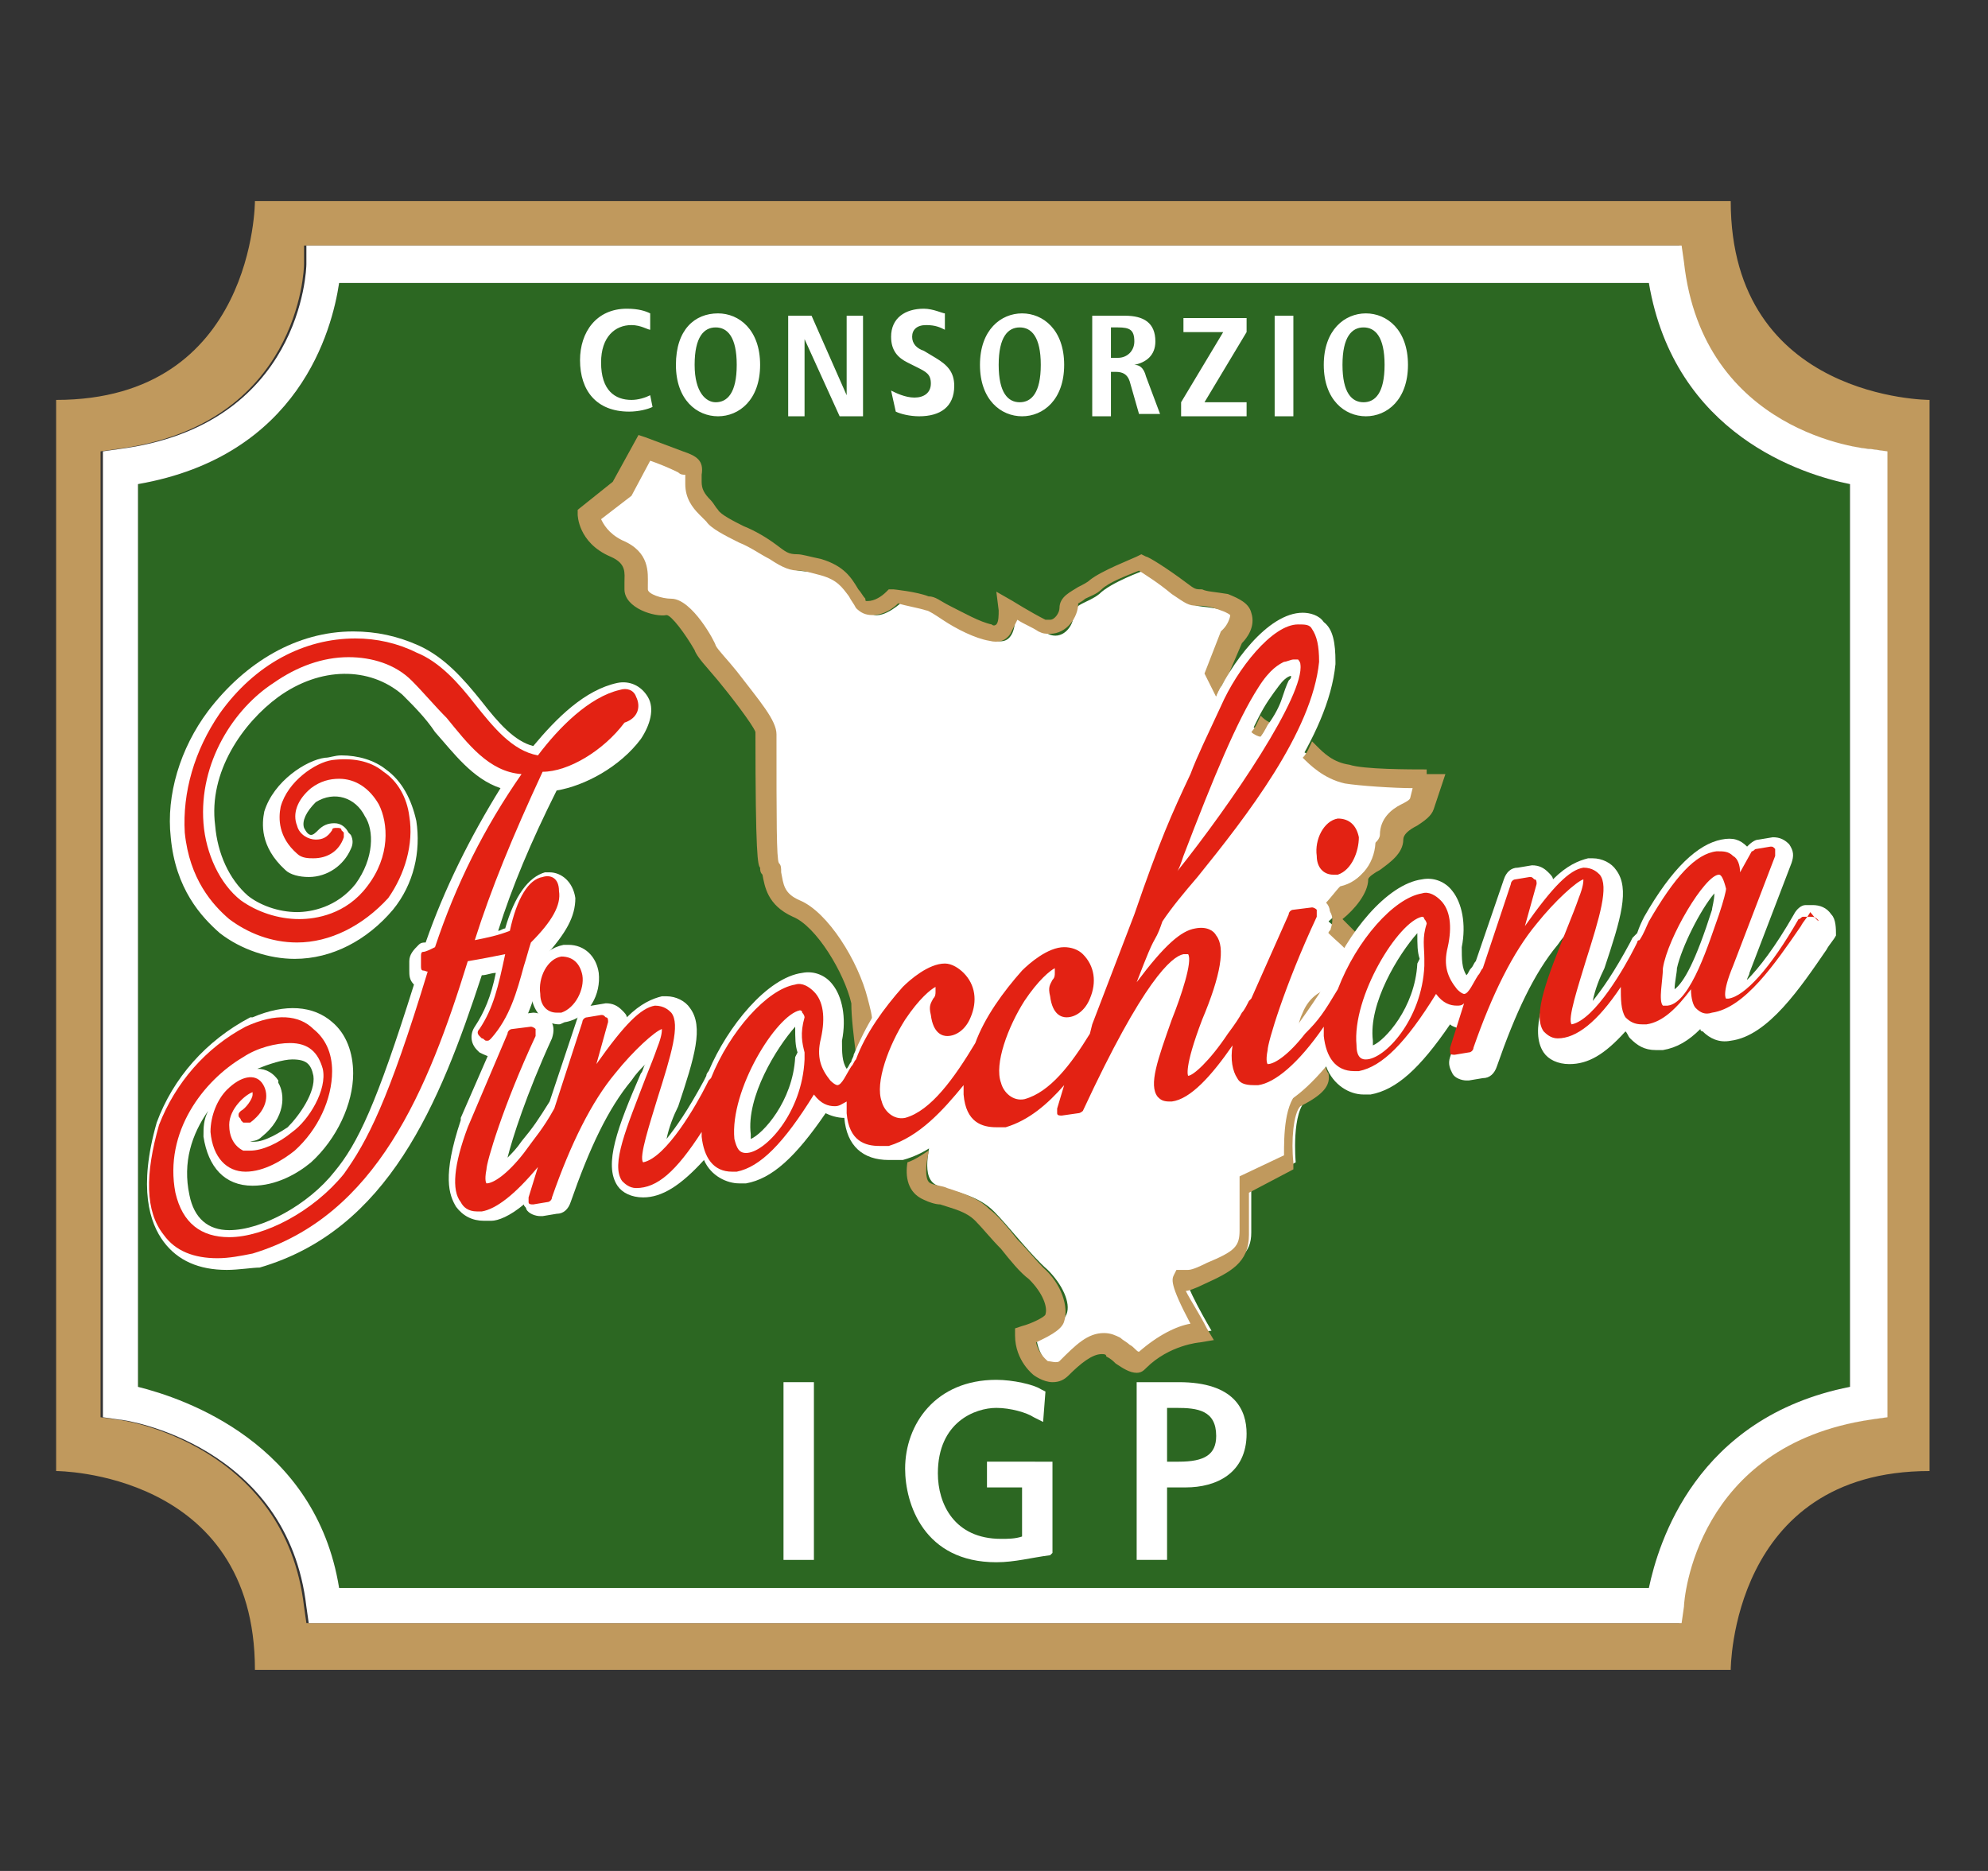<svg xmlns="http://www.w3.org/2000/svg" xmlns:xlink="http://www.w3.org/1999/xlink" id="Livello_1" x="0px" y="0px" viewBox="0 0 85 80" style="enable-background:new 0 0 85 80;" xml:space="preserve"><rect x="0" y="0" width="85" height="80" fill="#333333" stroke="none"/><style type="text/css">	.st0{fill:#C0995D;}	.st1{fill:#2C6722;}	.st2{fill:#FFFFFF;}	.st3{fill:#E32213;}</style><g>	<g>		<path class="st0" d="M74,8.6H10.9c0,0,0,8.5-8.5,8.5v45.8c0,0,8.5,0,8.5,8.5H74c0,0,0-8.5,8.5-8.5V17.1C82.5,17.1,74,17.1,74,8.6z     M80.6,60.6l-0.7,0.1c-7.5,1.1-8,7.7-8,8l-0.1,0.7h-0.7h-58L13,68.7c-0.8-6.9-7.7-8-8-8l-0.7-0.1v-0.7V19.3L5,19.2    c7.8-1,8-7.7,8-7.9v-0.8h58.8l0.1,0.7c0.8,7.3,7.7,8,8,8l0.7,0.1V20L80.6,60.6L80.6,60.6z"></path>		<path class="st1" d="M79.1,59.3V20.7c-2-0.4-7.5-2.1-8.6-8.6h-56c-0.3,2-1.7,7.4-8.6,8.6v38.6c1.9,0.5,7.5,2.3,8.6,8.6h56    C70.9,66,72.5,60.6,79.1,59.3z"></path>		<path class="st2" d="M71.2,69.4h-58l-0.1-0.7c-0.8-6.9-7.7-8-8-8l-0.7-0.1v-0.7V19.3l0.7-0.1c7.8-1,8-7.7,8-7.9v-0.8h58.8l0.1,0.7    c0.8,7.3,7.7,8,8,8l0.7,0.1V20v40.6L80,60.7c-7.5,1.1-8,7.7-8,8l-0.1,0.7L71.2,69.4z M14.5,67.9h56c0.4-1.9,2-7.3,8.6-8.6V20.7    c-2-0.4-7.5-2.1-8.6-8.6h-56c-0.3,2-1.7,7.4-8.6,8.6v38.6C7.9,59.8,13.5,61.7,14.5,67.9z"></path>		<path class="st2" d="M27.6,19.1l-1,1.7l-1.4,1.1c0,0,0,1,1.1,1.4c1.1,0.5,0.8,1.3,0.8,1.7s1,0.8,1.4,0.8c0.5,0,1.2,1.1,1.6,1.7    c0.3,0.6,2.6,2.9,2.6,3.7c0,0.8,0,5.2,0.2,5.7s0,1.4,1.1,1.9s2.4,2.5,2.7,4c0.3,1.4,0.3,3.1,0.3,3.6s0,1,0.5,1.3s2.3,0.3,2.3,0.8    s-0.5,1.9,0.3,2.2s1.7,0.4,2.4,1.1c0.6,0.6,1.6,1.9,2.3,2.5c0.6,0.6,1,1.4,0.8,1.9S44.3,57,44.3,57c0,0.9,0.6,1.4,0.6,1.4    s0.5,0.4,1,0c0.8-0.8,1.4-1.3,2.1-0.9c0.6,0.4,1,0.8,1.2,0.6c1.1-1.1,2.6-1.2,2.6-1.2s-1.3-2.2-1-2.2s0,0.2,1.1-0.3    s1.6-0.8,1.6-1.7v-2l1.9-1c0,0-0.2-2.2,0.5-2.7c0.6-0.5,0.7-0.8,0.3-1.4c-0.8-1.4,0-2.7,0.8-2.8c0.8-0.2,1.8-0.6,1.8-0.6    s-0.3-1-0.6-1.4c-0.3-0.5-1.4-1.4-1.4-1.4s1.3-1.1,1.3-1.7c0-0.6,1.4-1,1.4-1.7c0-0.8,1.1-1,1.3-1.4c0.2-0.5,0.3-1,0.3-1    s-2.6,0-3.4-0.2s-1.3-0.6-1.6-1c-0.3-0.3-0.6-0.3-1.6-0.8c-1-0.5-1.8-1.1-1.8-1.1l-0.6-1.4l0.6-1.6c0,0,1.1-1.1-0.3-1.4    c-1.4-0.3-1.1,0-1.9-0.6s-1.6-1.1-1.6-1.1s-1.4,0.5-1.9,1c-0.5,0.4-1.1,0.4-1.1,0.9c0,0.5-0.5,1.1-1.1,0.8s-1.4-0.8-1.4-0.8    s0.1,1.3-0.8,1.1s-2.2-1.1-2.7-1.3s-1.4-0.3-1.4-0.3s-1,0.9-1.4,0.3c-0.5-0.6-0.6-1.2-1.7-1.5s-1.3,0-2.1-0.6    c-0.8-0.6-2.3-1.1-2.6-1.6c-0.3-0.5-0.8-0.8-0.8-1.4s0.3-0.6-0.5-1C28.4,19.4,27.6,19.1,27.6,19.1"></path>		<g>			<path class="st0" d="M54.3,30.9c-0.2-0.1-0.3-0.2-0.4-0.3c-0.1,0.2-0.2,0.5-0.4,0.7c0.1,0.1,0.3,0.2,0.4,0.2     C54,31.4,54.2,31.1,54.3,30.9z"></path>			<path class="st0" d="M55.7,43.3c-0.1,0.2-0.2,0.5-0.2,0.8l0.1-0.1c0.5-0.6,0.8-0.9,1.2-1.7C56.3,42.4,55.9,42.8,55.7,43.3z"></path>			<path class="st0" d="M61,32.9c-0.7,0-2.7,0-3.3-0.2c-0.7-0.1-1.1-0.5-1.4-0.8c-0.1-0.1-0.1-0.1-0.2-0.2c-0.1,0.2-0.2,0.5-0.4,0.7     l0,0c0.3,0.3,0.9,0.9,1.8,1.1c0.6,0.1,2.1,0.2,2.9,0.2l-0.1,0.4c0,0.1-0.2,0.2-0.4,0.3C59.5,34.6,59,35,59,35.7     c0,0.1-0.1,0.3-0.3,0.4c0,0.8-0.5,1.6-1.4,1.8l0,0c-0.2,0.2-0.4,0.5-0.7,0.8c0.1,0,0.1,0.1,0.2,0.2c0.2,0.2,0.2,0.5,0.1,0.8     c0,0.1-0.1,0.1-0.1,0.2c0.3,0.3,0.7,0.6,0.9,0.9c0.1-0.2,0.3-0.5,0.5-0.7c-0.3-0.3-0.6-0.6-0.8-0.8c0.5-0.4,1.1-1.1,1.1-1.7     c0-0.1,0.3-0.3,0.5-0.4c0.4-0.3,1-0.7,1-1.3c0-0.2,0.2-0.4,0.6-0.6c0.3-0.2,0.6-0.4,0.7-0.7l0.5-1.5H61L61,32.9L61,32.9z"></path>			<path class="st0" d="M36.6,45.1c0.2-0.4,0.4-0.9,0.7-1.3c0-0.4-0.1-0.7-0.2-1.1c-0.4-1.6-1.7-3.7-2.9-4.2     c-0.7-0.3-0.7-0.7-0.8-1.2c0-0.2,0-0.3-0.1-0.4c-0.1-0.2-0.1-1.8-0.1-5.5c0-0.6-0.7-1.4-1.7-2.7c-0.4-0.5-0.8-0.9-0.9-1.1     c0-0.1-1-2-1.9-2c-0.4,0-1-0.2-1-0.4c0-0.1,0-0.1,0-0.2c0-0.5,0.1-1.4-1.1-1.9c-0.6-0.3-0.8-0.7-0.9-0.9l1.3-1l0.8-1.5     c0.3,0.1,0.8,0.3,1.2,0.5c0.1,0.1,0.2,0.1,0.3,0.1l0,0c0,0.1,0,0.2,0,0.4c0,0.6,0.3,1,0.6,1.3c0.1,0.1,0.2,0.2,0.3,0.3     c0.2,0.3,0.8,0.6,1.4,0.9c0.5,0.2,0.9,0.5,1.3,0.7c0.6,0.4,0.9,0.5,1.3,0.5c0.2,0,0.5,0.1,0.9,0.2c0.7,0.2,0.9,0.5,1.2,0.9     c0.1,0.2,0.2,0.3,0.3,0.5c0.2,0.2,0.4,0.3,0.7,0.3c0.5,0,0.9-0.3,1.1-0.5c0.3,0.1,0.9,0.2,1.2,0.3c0.1,0,0.4,0.2,0.7,0.4     c0.6,0.4,1.4,0.8,2,0.9c0.4,0.1,0.7,0,0.9-0.3c0.1-0.2,0.2-0.4,0.3-0.6c0.3,0.2,0.6,0.3,0.9,0.5c0.2,0.1,0.3,0.1,0.5,0.1     c0.7,0,1.2-0.7,1.2-1.3c0,0,0.2-0.1,0.3-0.2c0.2-0.1,0.5-0.2,0.7-0.4c0.3-0.3,1.1-0.6,1.6-0.8c0.3,0.2,0.8,0.5,1.4,1     c0.6,0.4,0.7,0.5,1.1,0.5c0.2,0,0.5,0,1,0.2c0.3,0.1,0.4,0.2,0.4,0.2c0,0.1-0.1,0.4-0.3,0.6L52.2,27l-0.7,1.8l0.5,1     c0.1-0.3,0.3-0.6,0.5-0.9l0,0l0.6-1.4c0.2-0.2,0.6-0.7,0.4-1.3c-0.1-0.4-0.5-0.6-1-0.8c-0.6-0.1-0.9-0.1-1.1-0.2     c-0.3,0-0.3,0-0.7-0.3c-0.8-0.6-1.6-1.1-1.7-1.1l-0.2-0.1l-0.2,0.1c-0.2,0.1-1.5,0.6-2,1c-0.1,0.1-0.3,0.2-0.5,0.3     c-0.3,0.2-0.8,0.4-0.8,0.9c0,0.2-0.2,0.5-0.4,0.5c-0.1,0-0.1,0-0.2,0c-0.6-0.3-1.4-0.8-1.4-0.8l-0.7-0.4l0.1,0.8     c0,0.2,0,0.5-0.1,0.6c0,0-0.1,0.1-0.2,0c-0.5-0.1-1.2-0.5-1.8-0.8c-0.4-0.2-0.6-0.4-0.9-0.4c-0.5-0.2-1.5-0.3-1.5-0.3H38     l-0.1,0.1c-0.2,0.2-0.5,0.4-0.8,0.4c-0.1,0-0.1,0-0.1-0.1c-0.1-0.1-0.2-0.3-0.3-0.4c-0.3-0.5-0.6-1-1.6-1.3     c-0.5-0.1-0.8-0.2-1-0.2c-0.4,0-0.5-0.1-0.9-0.4s-0.9-0.6-1.4-0.8c-0.4-0.2-1-0.5-1.1-0.7c-0.1-0.1-0.2-0.3-0.3-0.4     c-0.3-0.3-0.4-0.5-0.4-0.8c0-0.1,0-0.2,0-0.3c0.1-0.6-0.2-0.8-0.8-1c-0.8-0.3-1.6-0.6-1.6-0.6l-0.3-0.1l-1.1,2l-1.5,1.2V22     c0,0,0,1.2,1.4,1.8c0.7,0.3,0.6,0.7,0.6,1.1c0,0.1,0,0.2,0,0.3c0,0.8,1.3,1.2,1.8,1.1c0.2,0,0.8,0.8,1.2,1.5     c0.1,0.3,0.5,0.7,1,1.3s1.5,1.9,1.6,2.2c0,5.3,0.1,5.7,0.2,5.8c0,0.1,0,0.2,0.1,0.3c0.1,0.5,0.2,1.3,1.3,1.8     c1,0.4,2.2,2.4,2.5,3.7C36.4,43.5,36.5,44.3,36.6,45.1z"></path>			<path class="st0" d="M56.8,45.9c-0.1-0.1-0.1-0.3-0.2-0.4c-0.2,0.3-0.4,0.5-0.6,0.7c0,0.1-0.2,0.2-0.4,0.4     c-0.7,0.5-0.7,2-0.7,2.8L53,50.3v2.3c0,0.7-0.2,0.9-1.4,1.4c-0.2,0.1-0.6,0.3-0.8,0.3c-0.1,0-0.1,0-0.2,0h-0.3l-0.1,0.2     c-0.1,0.2-0.2,0.4,0.7,2.1c-0.6,0.1-1.4,0.5-2.2,1.2c-0.1,0-0.2-0.2-0.4-0.3c-0.1-0.1-0.3-0.2-0.4-0.3c-0.2-0.1-0.4-0.2-0.7-0.2     c-0.7,0-1.2,0.5-1.9,1.2c-0.1,0.1-0.4,0-0.5,0c0,0-0.4-0.3-0.5-0.8c0.4-0.2,1.1-0.5,1.2-0.9c0.2-0.6-0.1-1.6-0.9-2.3     c-0.3-0.3-0.7-0.8-1.1-1.2c-0.4-0.5-0.8-1-1.2-1.3c-0.5-0.5-1.2-0.7-1.8-0.9c-0.2-0.1-0.5-0.1-0.7-0.2c-0.3-0.1-0.2-0.9-0.1-1.3     v-0.1c-0.3,0.2-0.6,0.4-0.9,0.5c-0.1,0.6,0,1.3,0.7,1.6c0.2,0.1,0.5,0.2,0.7,0.2c0.6,0.2,1.1,0.3,1.5,0.7     c0.3,0.3,0.7,0.8,1.1,1.2c0.4,0.5,0.8,1,1.2,1.3c0.6,0.6,0.8,1.2,0.7,1.5c0,0.1-0.6,0.4-1,0.5l-0.3,0.1v0.3     c0,1.1,0.8,1.7,0.8,1.7s0.4,0.3,0.8,0.3c0.3,0,0.5-0.1,0.7-0.3c0.5-0.5,1-0.9,1.4-0.9c0.1,0,0.2,0,0.2,0.1     c0.2,0.1,0.3,0.2,0.4,0.3c0.3,0.2,0.6,0.4,0.9,0.4c0.2,0,0.3-0.1,0.4-0.2c1-1,2.3-1.1,2.3-1.1l0.6-0.1l-0.3-0.5     c-0.3-0.6-0.7-1.2-0.9-1.6c0.1,0,0.4-0.1,0.8-0.3c1.1-0.5,1.9-0.9,1.9-2.1V51l1.9-1v-0.3c-0.1-0.9,0-2.1,0.3-2.4     C56.6,46.8,56.9,46.4,56.8,45.9z"></path>		</g>	</g>	<g>		<path class="st2" d="M9.7,54.3c-1.2,0-2.1-0.4-2.7-1.2S5.9,50.8,6.7,48c0.7-1.9,2.1-3.5,4-4.5c0,0,0,0,0.1,0    c1.4-0.6,2.6-0.5,3.4,0.2c0.6,0.5,0.9,1.3,0.9,2.2c0,1.3-0.7,2.8-1.8,3.8c-0.6,0.5-1.5,1-2.5,1c-1.2,0-1.9-0.8-2.1-2.1    c0-0.4,0-0.7,0.2-1.1c-0.7,1-1.1,2.2-0.8,3.6c0.2,1,0.8,1.5,1.7,1.5c1.4,0,3.4-1.1,4.5-2.5c1-1.2,1.8-2.9,3.4-8    c-0.2-0.2-0.2-0.4-0.2-0.6v-0.4c0-0.3,0.2-0.5,0.4-0.7c0.1-0.1,0.2-0.1,0.3-0.1c0.8-2.3,1.9-4.5,3.2-6.6c-1.2-0.4-2-1.5-2.8-2.4    c-0.4-0.6-0.9-1.1-1.4-1.6c-1.4-1.2-3.5-1.2-5.3,0.1c-1.5,1.1-3,3.2-2.7,5.5c0.1,1.2,0.6,2.3,1.4,3c0.5,0.4,1.3,0.7,2.1,0.7    c0.6,0,1.7-0.2,2.5-1.2c0.8-1.1,0.8-2.3,0.4-2.9c-0.4-0.8-1.3-1.1-2.1-0.6c-0.4,0.4-0.6,0.8-0.5,1.1c0.1,0.2,0.2,0.3,0.3,0.3    c0.1,0,0.2-0.1,0.3-0.2c0.2-0.2,0.4-0.3,0.7-0.3c0.3,0,0.5,0.2,0.6,0.4l0.1,0.1c0.1,0.2,0.1,0.4,0,0.6c-0.3,0.7-1,1.2-1.8,1.2    c-0.4,0-0.8-0.1-1-0.3l0,0c-1.1-1-1-2-0.9-2.5c0.4-1.3,1.8-2.2,2.6-2.3c0.2,0,0.4-0.1,0.7-0.1c0.7,0,1.4,0.2,1.9,0.6    c0.7,0.5,1.1,1.3,1.3,2.2c0.2,1.3-0.1,2.7-1,3.8l0,0c-1.1,1.3-2.6,2.1-4.2,2.1c-1.1,0-2.3-0.4-3.2-1.1c-0.8-0.7-1.9-1.9-2.1-4.1    C7.1,34,7.7,32,8.9,30.4c1.6-2.1,3.8-3.4,6.2-3.4c1,0,1.9,0.2,2.8,0.6c1.1,0.5,1.9,1.4,2.7,2.4c0.7,0.9,1.4,1.7,2.2,1.9    c1-1.2,2.2-2.4,3.6-2.7c0.5-0.1,1,0.1,1.3,0.6s0.1,1.2-0.3,1.8c-0.9,1.2-2.4,2-3.6,2.2c-1.1,2.2-1.9,4.1-2.5,6    c0.1,0,0.2-0.1,0.3-0.1c0.4-1.4,1-2.2,1.7-2.4c0.1,0,0.2,0,0.2,0c0.5,0,1,0.4,1.1,1.1c0,0.8-0.4,1.5-1.3,2.5    c-0.1,0.3-0.2,0.6-0.2,0.8c-0.3,1.1-0.6,2.2-1.5,3.2c-0.1,0.2-0.3,0.3-0.5,0.3s-0.4-0.1-0.6-0.2l-0.1-0.1c-0.3-0.3-0.3-0.7-0.1-1    c0.4-0.6,0.7-1.3,0.9-2.3c-0.2,0-0.4,0.1-0.6,0.1c-1.8,5.5-4,10.9-9.5,12.5C10.8,54.2,10.2,54.3,9.7,54.3z M10.7,48.8    c0.4,0.1,1-0.2,1.6-0.6c0.5-0.5,1.2-1.5,1.1-2.2c-0.1-0.5-0.3-0.7-0.9-0.7c-0.4,0-1,0.2-1.5,0.4c0.4,0,0.7,0.2,0.9,0.5    c0,0,0,0,0,0.1c0.3,0.5,0.3,1.5-0.7,2.3c-0.2,0.2-0.4,0.2-0.7,0.2C10.7,48.7,10.7,48.7,10.7,48.8z"></path>		<path class="st2" d="M23.9,43.8L23.9,43.8c-0.5,0-1.1-0.4-1.2-1.3c-0.1-0.9,0.4-1.9,1.4-2.1c0.1,0,0.1,0,0.2,0    c0.7,0,1.2,0.5,1.3,1.2c0.1,0.9-0.4,1.9-1.4,2.1C24.1,43.7,24,43.8,23.9,43.8z"></path>		<path class="st2" d="M57.1,37.9L57.1,37.9c-0.5,0-1.1-0.4-1.2-1.3c-0.1-0.9,0.4-1.9,1.4-2.1c0.1,0,0.1,0,0.2,0    c0.7,0,1.2,0.5,1.3,1.2c0.1,0.9-0.4,1.9-1.4,2.1C57.3,37.9,57.2,37.9,57.1,37.9z"></path>		<path class="st2" d="M78.3,39.1c-0.2-0.3-0.5-0.4-0.8-0.4h-0.3c-0.2,0-0.4,0.2-0.5,0.4c-0.8,1.4-1.5,2.3-2,2.8    c0-0.1,0.1-0.2,0.1-0.3l1.8-4.7c0.1-0.3,0.1-0.5-0.1-0.8c-0.2-0.2-0.4-0.3-0.7-0.3l-0.6,0.1c-0.2,0-0.4,0.2-0.5,0.3    c-0.3-0.3-0.6-0.4-1.1-0.3c-1,0.2-2.1,1.2-3.3,3.3c-0.1,0.2-0.2,0.4-0.3,0.7c-0.1,0.1-0.1,0.1-0.2,0.2l-0.1,0.2    c-0.7,1.3-1.2,2-1.6,2.5c0.1-0.5,0.3-1,0.5-1.4c0.7-2.1,1.1-3.4,0.5-4.2c-0.2-0.3-0.6-0.5-1-0.5c-0.1,0-0.2,0-0.2,0    c-0.4,0.1-0.9,0.3-1.5,0.9c0-0.1-0.1-0.2-0.2-0.3C66,37.1,65.8,37,65.5,37l-0.6,0.1c-0.3,0-0.5,0.2-0.6,0.5l-1.2,3.5    c-0.1,0.1-0.1,0.2-0.2,0.3s-0.1,0.2-0.2,0.3c-0.2-0.3-0.2-0.7-0.2-1.2c0.2-1,0-1.9-0.4-2.4c-0.3-0.4-0.8-0.6-1.3-0.5    c-1.5,0.2-3.2,2.3-4,4.3l0,0c-0.6,0.9-0.8,1.2-1.3,1.9c-0.2,0.3-0.4,0.5-0.6,0.7c0.2-0.8,0.8-2.7,1.9-5.1c0.1-0.3,0.1-0.6-0.1-0.8    s-0.4-0.3-0.7-0.3l-0.8,0.1c-0.3,0-0.5,0.2-0.6,0.5l-1.5,3.5c0,0,0,0-0.1,0.1c-0.1,0.2-0.2,0.4-0.3,0.6c-0.1,0.2-0.3,0.5-0.5,0.9    c-0.2,0.3-0.4,0.5-0.5,0.7c0.1-0.2,0.2-0.5,0.3-0.8c0.9-2.1,1-3.3,0.6-4.1c-0.2-0.4-0.6-0.6-1.1-0.6c-0.1,0-0.2,0-0.3,0    c-0.2,0-0.4,0.1-0.7,0.2c0.4-0.5,0.8-1,1.3-1.6c2.2-2.8,5-6.3,5.3-9.4c0,0,0,0,0-0.1c0-0.8-0.1-1.4-0.5-1.7    c-0.2-0.3-0.6-0.4-0.9-0.4c-1.5,0-3.1,2.2-3.8,3.8c-0.6,1.3-1,2.1-1.3,2.9c-0.8,1.7-1.3,2.8-2.4,6L47.4,41    c-0.1-0.2-0.2-0.5-0.4-0.7c-0.3-0.3-0.7-0.5-1.2-0.5c-0.9,0-1.8,0.7-2.2,1.2c-0.4,0.4-0.8,0.9-1.1,1.4c0-0.5-0.2-0.9-0.5-1.3    c-0.3-0.3-0.7-0.5-1.2-0.5c-0.9,0-1.8,0.7-2.2,1.2c-0.9,0.9-1.6,2.1-2.1,3.3c0,0.1-0.1,0.2-0.1,0.3c-0.1,0.1-0.1,0.2-0.2,0.3    C36,45.4,36,45,36,44.5c0.2-1,0-1.9-0.4-2.4c-0.3-0.4-0.8-0.6-1.3-0.5c-1.5,0.2-3.2,2.3-4,4.2c0,0-0.1,0.1-0.1,0.2l-0.1,0.2    c-0.7,1.3-1.2,2-1.6,2.5c0.1-0.5,0.3-1,0.5-1.4c0.7-2.1,1.1-3.4,0.5-4.2c-0.2-0.3-0.6-0.5-1-0.5c-0.1,0-0.2,0-0.2,0    c-0.4,0.1-0.9,0.3-1.5,0.9c0-0.1-0.1-0.2-0.2-0.3c-0.2-0.2-0.4-0.3-0.7-0.3L25.3,43c-0.3,0-0.5,0.2-0.6,0.5l-1.2,3.6    c-0.5,0.8-0.7,1.1-1.2,1.7c-0.2,0.3-0.4,0.5-0.6,0.7c0.2-0.8,0.8-2.7,1.9-5.1c0.1-0.3,0.1-0.6-0.1-0.8s-0.5-0.3-0.7-0.3L22,43.4    c-0.3,0-0.5,0.2-0.6,0.5l-1.7,3.9c0,0,0,0,0,0.1c-0.8,2.4-0.5,3.2-0.2,3.7c0.3,0.4,0.7,0.6,1.2,0.6l0,0c0.1,0,0.2,0,0.3,0    c0.3,0,0.8-0.2,1.4-0.7c0,0.1,0.1,0.1,0.1,0.2c0.1,0.2,0.4,0.3,0.6,0.3h0.1l0.6-0.1c0.3,0,0.5-0.2,0.6-0.5c0.8-2.3,1.6-4,2.6-5.2    c0.2-0.3,0.4-0.5,0.6-0.7c-0.1,0.1-0.1,0.3-0.2,0.4c-1,2.3-1.6,3.9-1,4.8c0.2,0.3,0.6,0.5,1.1,0.5l0,0c0.8,0,1.6-0.5,2.6-1.6    c0.3,0.7,1,1,1.5,1c0.1,0,0.2,0,0.3,0c1.1-0.2,2.1-1.1,3.4-3c0.2,0.1,0.5,0.2,0.8,0.2c0.1,1.2,0.8,1.8,1.9,1.8c0.2,0,0.3,0,0.5,0    h0.1c1.1-0.3,1.9-1,2.7-1.9c0.3,0.7,0.9,1.2,1.8,1.2c0.2,0,0.3,0,0.5,0h0.1c0.6-0.2,1.1-0.5,1.6-0.8c0,0,0,0.1,0.1,0.1    c0.1,0.2,0.4,0.3,0.6,0.3h0.1l0.7-0.1c0.3,0,0.5-0.2,0.6-0.4c1.7-3.8,2.8-5.3,3.3-5.9c-0.2,0.5-0.4,1.2-0.6,1.7    c-0.7,1.9-1.1,3-0.6,3.7c0.2,0.3,0.5,0.5,0.9,0.5l0,0h0.1c0.7-0.1,1.4-0.6,2.2-1.5c0.1,0.1,0.1,0.3,0.2,0.4    c0.3,0.4,0.7,0.5,1.1,0.5c0.1,0,0.2,0,0.3,0c0.5-0.1,1.2-0.4,2.4-1.8c0.3,0.8,1,1.2,1.6,1.2c0.1,0,0.2,0,0.3,0    c1.1-0.2,2.1-1.1,3.4-3c0.1,0.1,0.2,0.1,0.4,0.2L62,45.2c-0.1,0.3,0,0.5,0.1,0.7s0.4,0.3,0.6,0.3h0.1l0.6-0.1    c0.3,0,0.5-0.2,0.6-0.5c0.8-2.3,1.6-4,2.6-5.2c0.2-0.3,0.4-0.5,0.6-0.7c-0.1,0.1-0.1,0.3-0.2,0.5c-1,2.3-1.6,3.9-1,4.8    c0.2,0.3,0.6,0.5,1.1,0.5c0.8,0,1.5-0.4,2.4-1.4c0.1,0.1,0.1,0.2,0.2,0.3c0.3,0.3,0.6,0.5,1.1,0.5c0.1,0,0.2,0,0.3,0    c0.6-0.1,1.1-0.4,1.6-0.9c0,0,0,0.1,0.1,0.1c0.3,0.3,0.7,0.5,1.2,0.4c1.6-0.2,3-2.3,4.1-3.9c0.1-0.2,0.3-0.4,0.4-0.6    C78.5,39.7,78.5,39.3,78.3,39.1z M52.4,33.7c0.5-1.2,1-2.2,1.4-3c0.3-0.6,0.6-1,0.9-1.4s0.5-0.4,0.5-0.4l0,0c0,0.1,0,0.1-0.1,0.2    c-0.1,0.2-0.2,0.5-0.3,0.8c-0.1,0.3-0.3,0.7-0.6,1.1c-0.2,0.4-0.5,0.8-0.7,1.2c-0.3,0.4-0.5,0.8-0.8,1.3c-0.1,0.2-0.3,0.4-0.4,0.7    C52.3,34,52.4,33.8,52.4,33.7z M34,45.2c-0.1,1.9-1.4,3.3-1.9,3.5c0,0,0-0.1,0-0.2c-0.2-1.6,1.1-3.7,1.9-4.6c0,0.5,0,0.8,0.1,1.1    L34,45.2L34,45.2z M38.8,47.4c-0.2,0.1-0.3-0.2-0.4-0.3c-0.2-0.7,0.5-2.4,1.2-3.4c0.1,1,0.7,1.3,1.2,1.3c0.1,0,0.3,0,0.4-0.1    C40.5,46.1,39.7,47.2,38.8,47.4z M46.3,44.2c-0.7,1.1-1.6,2.3-2.4,2.5c-0.2,0.1-0.3-0.2-0.4-0.3C43.3,45.7,44,44,44.7,43    c0.1,1,0.7,1.3,1.2,1.3C46,44.2,46.2,44.2,46.3,44.2L46.3,44.2z M58.6,45.1L58.6,45.1v-0.4l0,0V45.1z M60.6,41.2    c-0.1,1.9-1.4,3.3-1.9,3.5c0,0,0-0.1,0-0.2c-0.2-1.6,1.1-3.7,1.9-4.6c0,0.5,0,0.8,0.1,1.1L60.6,41.2L60.6,41.2z M70.7,44.1v-0.3    l0,0V44.1z M73.2,38.9c-0.7,2.2-1.2,3.1-1.6,3.4c0-0.3,0.1-0.7,0.1-0.9c0.2-0.9,1-2.5,1.6-3.2C73.3,38.5,73.2,38.8,73.2,38.9z"></path>	</g>	<g>		<rect x="33.5" y="59.1" class="st2" width="1.3" height="7.6"></rect>		<path class="st2" d="M42.6,66.8c-3.1,0-3.9-2.5-3.9-4c0-1.9,1.3-3.8,3.9-3.8c0.7,0,1.6,0.2,1.9,0.4l0.2,0.1l-0.1,1.3l-0.4-0.2    c-0.3-0.2-1-0.4-1.6-0.4c-0.9,0-2.5,0.6-2.5,2.8c0,1.3,0.7,2.8,2.7,2.8c0.3,0,0.6,0,0.9-0.1v-2.1h-1.5v-1.1H45v3.9l-0.1,0.1    C44.1,66.6,43.4,66.8,42.6,66.8z"></path>		<path class="st2" d="M50.4,59.1h-1.8v7.6h1.3v-3.1h0.8c1.3,0,2.6-0.6,2.6-2.3C53.3,60.3,52.8,59.1,50.4,59.1z M50.4,62.5h-0.5    v-2.3h0.4c0.9,0,1.7,0.1,1.7,1.2C52,62.2,51.5,62.5,50.4,62.5z"></path>	</g>	<g>		<path class="st3" d="M24.9,41.7c-0.1-0.5-0.4-0.8-0.9-0.8c-0.6,0.1-1,0.9-0.9,1.6c0,0.5,0.3,0.8,0.7,0.8c0.1,0,0.1,0,0.2,0    C24.6,43.1,25,42.3,24.9,41.7z"></path>		<path class="st3" d="M58.1,35.8C58,35.3,57.7,35,57.2,35c-0.6,0.1-1,0.9-0.9,1.6c0,0.5,0.3,0.8,0.7,0.8l0,0c0.1,0,0.1,0,0.2,0    C57.8,37.2,58.1,36.4,58.1,35.8z"></path>		<path class="st3" d="M77.7,39.3c-0.1-0.1-0.2-0.1-0.3-0.1h-0.3c-0.1,0-0.1,0.1-0.2,0.1c-1.2,2.1-2.3,3.3-3,3.4h-0.1    c0,0-0.2-0.2,0.3-1.4l1.8-4.7c0-0.1,0-0.2,0-0.3c-0.1-0.1-0.1-0.1-0.2-0.1l-0.6,0.1c-0.1,0-0.1,0.1-0.2,0.1l-0.5,0.9    c0-0.3-0.1-0.6-0.3-0.7c-0.2-0.2-0.4-0.2-0.7-0.2c-0.9,0.1-1.8,1.1-2.9,3c-0.1,0.2-0.2,0.5-0.4,0.8c-0.1,0-0.1,0.1-0.1,0.1    l-0.1,0.2c-0.4,0.8-1.7,3.1-2.7,3.3c-0.2-0.2,0.3-1.7,0.6-2.7c0.6-1.9,1-3.2,0.6-3.7c-0.1-0.1-0.3-0.3-0.7-0.3    c-0.6,0.1-1.3,0.8-2.5,2.5l0.5-1.8c0-0.1,0-0.2-0.1-0.2c-0.1-0.1-0.1-0.1-0.2-0.1l-0.6,0.1c-0.1,0-0.2,0.1-0.2,0.2l-1.2,3.6l0,0    c-0.1,0.1-0.1,0.2-0.2,0.3c-0.2,0.3-0.4,0.8-0.6,0.8c0,0-0.1,0-0.3-0.2c-0.4-0.5-0.6-1-0.4-1.8c0.2-0.9,0.1-1.6-0.3-2    c-0.2-0.2-0.5-0.4-0.8-0.3c-1.2,0.2-2.8,2-3.6,4.1l0,0c-0.6,1-0.8,1.3-1.4,1.9c-0.7,0.9-1.3,1.3-1.6,1.3c0,0-0.1-0.1,0-0.6    c0-0.3,0.7-2.7,2.1-5.7c0-0.1,0-0.2,0-0.3c-0.1-0.1-0.2-0.1-0.2-0.1l-0.8,0.1c-0.1,0-0.2,0.1-0.2,0.2l-1.6,3.6c0,0,0,0-0.1,0.1    c-0.1,0.2-0.2,0.4-0.3,0.5c-0.1,0.2-0.3,0.5-0.6,0.9C51.7,45.4,51,46,50.8,46c0,0-0.2-0.3,0.6-2.4c0.8-1.9,1-3.1,0.6-3.6    c-0.1-0.2-0.4-0.4-0.9-0.3c-0.6,0.1-1.3,0.7-2.5,2.3c0.5-1.3,0.6-1.5,0.7-1.7s0.2-0.3,0.4-0.9c0.4-0.6,0.9-1.2,1.5-1.9    c2.1-2.6,4.9-6.2,5.2-9.2c0-0.7-0.1-1.1-0.3-1.4c-0.1-0.2-0.3-0.2-0.6-0.2c-1.1,0-2.6,1.9-3.3,3.5c-0.6,1.3-1,2.1-1.3,2.9    c-0.8,1.7-1.3,2.8-2.4,6l-1.8,4.7l-0.1,0.4c-0.8,1.3-1.7,2.5-2.8,2.8c-0.5,0.1-0.9-0.3-1-0.7c-0.3-0.8,0.3-2.4,1-3.5    c0.6-0.9,1.1-1.3,1.3-1.4c0,0,0,0.1,0,0.2c0,0.1,0,0.2-0.1,0.3c-0.1,0.2-0.2,0.3-0.1,0.7c0.1,0.8,0.5,0.9,0.7,0.9    c0.4,0,0.8-0.3,1-0.8c0.3-0.7,0.2-1.4-0.3-1.9c-0.2-0.2-0.5-0.3-0.8-0.3c-0.7,0-1.5,0.7-1.8,1c-0.8,0.9-1.6,2-2,3.1    c-0.9,1.5-1.9,2.9-3,3.2c-0.5,0.1-0.9-0.3-1-0.7c-0.3-0.8,0.3-2.4,1-3.5c0.6-0.9,1.1-1.3,1.3-1.4c0,0,0,0.1,0,0.2    c0,0.1,0,0.2-0.1,0.3c-0.1,0.2-0.2,0.3-0.1,0.7c0.1,0.8,0.5,0.9,0.7,0.9c0.4,0,0.8-0.3,1-0.8c0.3-0.7,0.2-1.4-0.3-1.9    c-0.2-0.2-0.5-0.4-0.8-0.4c-0.7,0-1.5,0.7-1.8,1c-0.8,0.9-1.6,2-2,3.1c-0.1,0.1-0.1,0.2-0.2,0.3c-0.2,0.3-0.4,0.8-0.6,0.8    c0,0-0.1,0-0.3-0.2c-0.4-0.5-0.6-1-0.4-1.8c0.2-0.9,0.1-1.6-0.3-2c-0.2-0.2-0.5-0.4-0.8-0.3c-1.2,0.2-2.8,2-3.6,4l-0.1,0.1    l-0.1,0.2c-0.4,0.8-1.7,3.1-2.7,3.3c-0.2-0.2,0.3-1.7,0.6-2.7c0.6-1.9,1-3.2,0.6-3.7C28.6,43.2,28.4,43,28,43    c-0.6,0.1-1.3,0.8-2.5,2.5l0.5-1.8c0-0.1,0-0.2-0.1-0.2c-0.1-0.1-0.1-0.1-0.2-0.1l-0.6,0.1c-0.1,0-0.2,0.1-0.2,0.2l-1.2,3.7    c-0.5,0.9-0.8,1.2-1.3,1.9c-0.7,0.9-1.3,1.3-1.6,1.3c0,0-0.1-0.1,0-0.6c0-0.3,0.7-2.7,2.1-5.7c0-0.1,0-0.2,0-0.3    c-0.1-0.1-0.2-0.1-0.2-0.1L21.9,44c-0.1,0-0.2,0.1-0.2,0.2l-1.7,4c-0.6,1.6-0.7,2.7-0.3,3.2c0.1,0.2,0.3,0.4,0.7,0.4l0,0    c0.1,0,0.1,0,0.2,0c0.6-0.1,1.4-0.7,2.4-1.9l-0.4,1.3c0,0.1,0,0.2,0,0.2c0,0.1,0.1,0.1,0.2,0.1l0,0l0.6-0.1c0.1,0,0.2-0.1,0.2-0.2    c0.8-2.3,1.7-4.1,2.7-5.3c0.8-1,1.7-1.8,2-1.9c0,0.1,0,0.3-0.2,0.8c-0.1,0.3-0.3,0.8-0.5,1.3c-0.8,2.1-1.5,3.7-1,4.4    c0.1,0.1,0.3,0.3,0.6,0.3l0,0c0.9,0,1.7-0.7,2.8-2.4c0,0.1,0,0.1,0,0.2c0.1,0.9,0.5,1.5,1.3,1.5c0.1,0,0.1,0,0.2,0    c1-0.2,2-1.2,3.3-3.3c0.3,0.4,0.6,0.5,0.9,0.5c0.2,0,0.3-0.1,0.5-0.2c0,0.2,0,0.4,0,0.5c0.1,1.2,0.8,1.4,1.4,1.4l0,0    c0.1,0,0.3,0,0.4,0c1.3-0.4,2.3-1.5,3.2-2.6c0,0.1,0,0.3,0,0.4c0.1,1.2,0.8,1.4,1.4,1.4l0,0c0.1,0,0.3,0,0.4,0    c1-0.3,1.8-1,2.5-1.8l-0.3,1c0,0.1,0,0.2,0,0.2c0,0.1,0.1,0.1,0.2,0.1l0,0l0.7-0.1c0.1,0,0.2-0.1,0.2-0.1c2.6-5.6,3.8-6.6,4.3-6.7    c0.1,0,0.1,0,0.2,0c0.2,0.3-0.3,1.8-0.7,2.8c-0.6,1.7-1,2.8-0.6,3.3c0.1,0.1,0.2,0.2,0.5,0.2c0,0,0,0,0.1,0    c0.8-0.1,1.7-1.1,2.6-2.4c-0.1,0.6,0,1.1,0.2,1.4c0.1,0.2,0.3,0.3,0.7,0.3c0.1,0,0.1,0,0.2,0c0.7-0.1,1.7-0.9,2.8-2.5    c0,0.1,0,0.3,0,0.4c0.1,0.9,0.5,1.5,1.3,1.5c0.1,0,0.1,0,0.2,0c1-0.2,2-1.2,3.3-3.3c0.3,0.4,0.6,0.5,0.9,0.5c0.1,0,0.2,0,0.3-0.1    L62,44.8c0,0.1,0,0.2,0,0.2c0,0.1,0.1,0.1,0.2,0.1l0,0l0.6-0.1c0.1,0,0.2-0.1,0.2-0.2c0.8-2.3,1.7-4.1,2.7-5.3    c0.8-1,1.7-1.8,2-1.9c0,0.1,0,0.3-0.2,0.8c-0.1,0.3-0.3,0.8-0.5,1.3c-0.8,2-1.5,3.7-1,4.4c0.1,0.1,0.3,0.3,0.6,0.3l0,0    c0.8,0,1.7-0.7,2.7-2.2c0,0.5,0,1,0.2,1.3c0.2,0.2,0.4,0.3,0.7,0.3c0.1,0,0.1,0,0.2,0c0.7-0.1,1.3-0.7,1.9-1.5    c0,0.4,0.1,0.7,0.2,0.8c0.2,0.2,0.4,0.3,0.7,0.2c1.4-0.2,2.7-2.1,3.8-3.7c0.1-0.2,0.3-0.4,0.4-0.6C77.8,39.5,77.8,39.4,77.7,39.3z     M50.6,36.6c1.3-3.4,2.3-5.8,3.2-7.2c0.5-0.8,0.9-1,1.1-1.1c0.1,0,0.3-0.1,0.4-0.1s0.2,0,0.2,0s0.1,0.1,0.1,0.2    c0.2,1.3-2.9,5.9-5.3,8.9C50.4,37.2,50.5,36.9,50.6,36.6z M34.4,45v0.2c0,0,0,0,0,0.1c-0.1,2.3-1.7,4-2.5,4    c-0.3,0-0.4-0.2-0.5-0.6c-0.2-2.1,1.8-5.3,2.8-5.5c0,0,0.1,0,0.1,0.1c0.1,0.1,0.1,0.2,0.1,0.2C34.2,44.2,34.3,44.6,34.4,45z     M60.9,41v0.2c0,0,0,0,0,0.1c-0.1,2.3-1.7,4-2.5,4c-0.1,0-0.4,0-0.4-0.6c-0.2-2.1,1.8-5.3,2.8-5.5c0,0,0.1,0,0.1,0.1    c0.1,0.1,0.1,0.2,0.1,0.2C60.8,40.1,60.9,40.5,60.9,41z M73.5,39.1c-0.4,1.1-1.2,3.8-2.2,3.9c-0.1,0-0.2,0-0.2,0    c-0.2-0.2,0-1.1,0-1.6c0.2-1.3,1.8-4,2.4-4c0.1,0,0.2,0.2,0.3,0.6C73.8,38.1,73.7,38.5,73.5,39.1z"></path>		<path class="st3" d="M27.2,29.8c-0.1-0.3-0.4-0.4-0.7-0.3c-1.3,0.3-2.6,1.6-3.5,2.8c-1.1-0.2-1.9-1.2-2.7-2.2    c-0.7-0.9-1.5-1.8-2.5-2.2c-0.8-0.4-1.7-0.6-2.6-0.6c-2.2,0-4.3,1.1-5.8,3.2c-1.1,1.6-1.6,3.4-1.5,5.1c0.2,2,1.2,3.1,1.9,3.7    c0.8,0.6,1.8,1,2.9,1c1.4,0,2.8-0.7,3.9-1.9c0.7-1,1.1-2.3,0.9-3.5c-0.1-0.8-0.5-1.5-1.1-1.9c-0.6-0.5-1.4-0.6-2.2-0.5    c-0.7,0.1-1.9,0.9-2.2,2c-0.1,0.5-0.1,1.3,0.7,2c0.2,0.2,0.5,0.2,0.7,0.2c0.6,0,1.1-0.3,1.3-0.9c0-0.1,0-0.1,0-0.2l-0.1-0.1    c0-0.1-0.1-0.1-0.2-0.1s-0.2,0-0.2,0.1c-0.2,0.3-0.4,0.4-0.7,0.4c-0.3,0-0.7-0.2-0.8-0.6c-0.2-0.5,0-1.1,0.6-1.6    c0.4-0.3,0.8-0.4,1.2-0.4c0.7,0,1.3,0.4,1.7,1.1c0.4,0.8,0.5,2.2-0.5,3.5c-0.9,1.2-2.2,1.4-2.9,1.4c-0.9,0-1.8-0.3-2.5-0.8    c-0.9-0.7-1.5-2-1.6-3.3c-0.2-2.6,1.3-4.9,3-6c1-0.7,2.1-1.1,3.2-1.1c1,0,2,0.3,2.7,1c0.5,0.5,1,1.1,1.5,1.6    c0.9,1.1,1.8,2.3,3.2,2.4c-1.6,2.3-2.8,4.7-3.7,7.4c-0.2,0.1-0.4,0.2-0.5,0.2S18,40.8,18,40.9v0.4c0,0.1,0,0.2,0.1,0.2    s0.2,0.1,0.2,0c-1.7,5.6-2.6,7.3-3.6,8.7c-1.3,1.6-3.4,2.7-4.9,2.7c-1.2,0-2-0.6-2.3-1.9c-0.5-2.6,1.2-4.8,2.9-5.8    c0.6-0.4,1.4-0.6,2-0.6c0.8,0,1.2,0.4,1.4,1.1c0.2,0.9-0.6,2.2-1.3,2.7c-0.6,0.5-1.3,0.8-1.8,0.8c-0.1,0-0.2,0-0.3,0    C10,49,9.8,48.6,9.8,48.1c0-0.7,0.7-1.3,1-1.4v0.1c0,0.2-0.3,0.6-0.5,0.7c-0.1,0.1-0.1,0.1-0.1,0.2s0.1,0.1,0.1,0.2l0.1,0.1    c0.1,0,0.2,0,0.3,0c0.8-0.6,0.8-1.3,0.5-1.7s-0.9-0.3-1.5,0.3C9.3,47,9,47.7,9,48.4c0.1,1.1,0.7,1.7,1.5,1.7s1.6-0.5,2.1-0.9    c1-0.9,1.6-2.2,1.6-3.4c0-0.8-0.3-1.4-0.8-1.8c-0.6-0.6-1.6-0.7-2.9-0.1c-1.7,0.9-3,2.4-3.7,4.2c-0.6,2.1-0.6,3.7,0.2,4.7    c0.5,0.7,1.3,1,2.3,1c0.5,0,1-0.1,1.5-0.2c5.3-1.6,7.5-7,9.2-12.5c0.6-0.1,1.1-0.2,1.6-0.3c-0.3,1.4-0.5,2.3-1.1,3.2    c-0.1,0.1-0.1,0.2,0,0.3l0.1,0.1c0.1,0,0.1,0.1,0.2,0.1s0.1,0,0.2-0.1c0.8-0.9,1.1-2,1.4-3.1c0.1-0.3,0.2-0.7,0.3-1    c0.9-0.9,1.3-1.6,1.2-2.2c0-0.6-0.4-0.7-0.7-0.6c-0.6,0.1-1.1,0.9-1.4,2.3c-0.5,0.2-1,0.3-1.5,0.4c0.7-2.2,1.6-4.4,2.9-7.2    c1.1,0,2.6-0.9,3.5-2.1C27.3,30.7,27.4,30.2,27.2,29.8z"></path>	</g>	<path class="st2" d="M56.6,15.6c0,1.5,0.9,2.2,1.8,2.2s1.8-0.7,1.8-2.2s-0.9-2.2-1.8-2.2S56.6,14.1,56.6,15.6 M57.4,15.6   c0-1.2,0.4-1.6,0.9-1.6s0.9,0.4,0.9,1.6s-0.4,1.6-0.9,1.6S57.4,16.8,57.4,15.6 M54.5,17.8h0.8v-4.3h-0.8V17.8z M50.5,17.8h2.8v-0.6   h-1.8l1.8-3v-0.6h-2.7v0.6h1.7l-1.8,3V17.8z M47.5,15.3V14h0.3c0.5,0,0.7,0.1,0.7,0.6c0,0.4-0.3,0.7-0.7,0.7   C47.8,15.3,47.5,15.3,47.5,15.3z M46.7,17.8h0.8v-1.9h0.2c0.3,0,0.5,0.1,0.6,0.4l0.4,1.4h0.9L49,16.1c-0.1-0.4-0.3-0.5-0.5-0.5l0,0   c0.5-0.1,0.9-0.4,0.9-1c0-0.8-0.5-1.1-1.3-1.1h-1.4V17.8z M41.9,15.6c0,1.5,0.9,2.2,1.8,2.2s1.8-0.7,1.8-2.2s-0.9-2.2-1.8-2.2   S41.9,14.1,41.9,15.6 M42.7,15.6c0-1.2,0.4-1.6,0.9-1.6s0.9,0.4,0.9,1.6s-0.4,1.6-0.9,1.6S42.7,16.8,42.7,15.6 M38.3,17.6   c0.2,0.1,0.6,0.2,1,0.2c0.9,0,1.5-0.4,1.5-1.3c0-0.6-0.3-0.9-0.8-1.2L39.5,15c-0.3-0.1-0.5-0.3-0.5-0.6s0.2-0.5,0.6-0.5   s0.6,0.1,0.8,0.2v-0.7c-0.1,0-0.5-0.2-0.9-0.2c-0.8,0-1.4,0.4-1.4,1.2c0,0.6,0.3,0.9,0.7,1.1l0.4,0.2c0.4,0.2,0.6,0.3,0.6,0.7   S39.5,17,39.1,17c-0.4,0-0.8-0.2-1-0.3L38.3,17.6z M33.7,17.8h0.7v-3.3l0,0l1.5,3.3h1v-4.3h-0.7v3.4l0,0l-1.5-3.4h-1V17.8z    M28.9,15.6c0,1.5,0.9,2.2,1.8,2.2s1.8-0.7,1.8-2.2s-0.9-2.2-1.8-2.2C29.7,13.4,28.9,14.1,28.9,15.6 M29.7,15.6   c0-1.2,0.4-1.6,0.9-1.6s0.9,0.4,0.9,1.6s-0.4,1.6-0.9,1.6C30.2,17.2,29.7,16.8,29.7,15.6 M27.8,16.9c-0.2,0.1-0.5,0.2-0.8,0.2   c-0.7,0-1.3-0.4-1.3-1.6c0-1.1,0.6-1.6,1.3-1.6c0.4,0,0.7,0.2,0.8,0.2v-0.7c-0.2-0.1-0.5-0.2-1-0.2c-1.3,0-2,1-2,2.2   c0,1.3,0.7,2.2,2.1,2.2c0.4,0,0.8-0.1,1-0.2L27.8,16.9z"></path></g><g></g><g></g><g></g><g></g><g></g><g></g><g></g><g></g><g></g><g></g><g></g><g></g><g></g><g></g><g></g></svg>